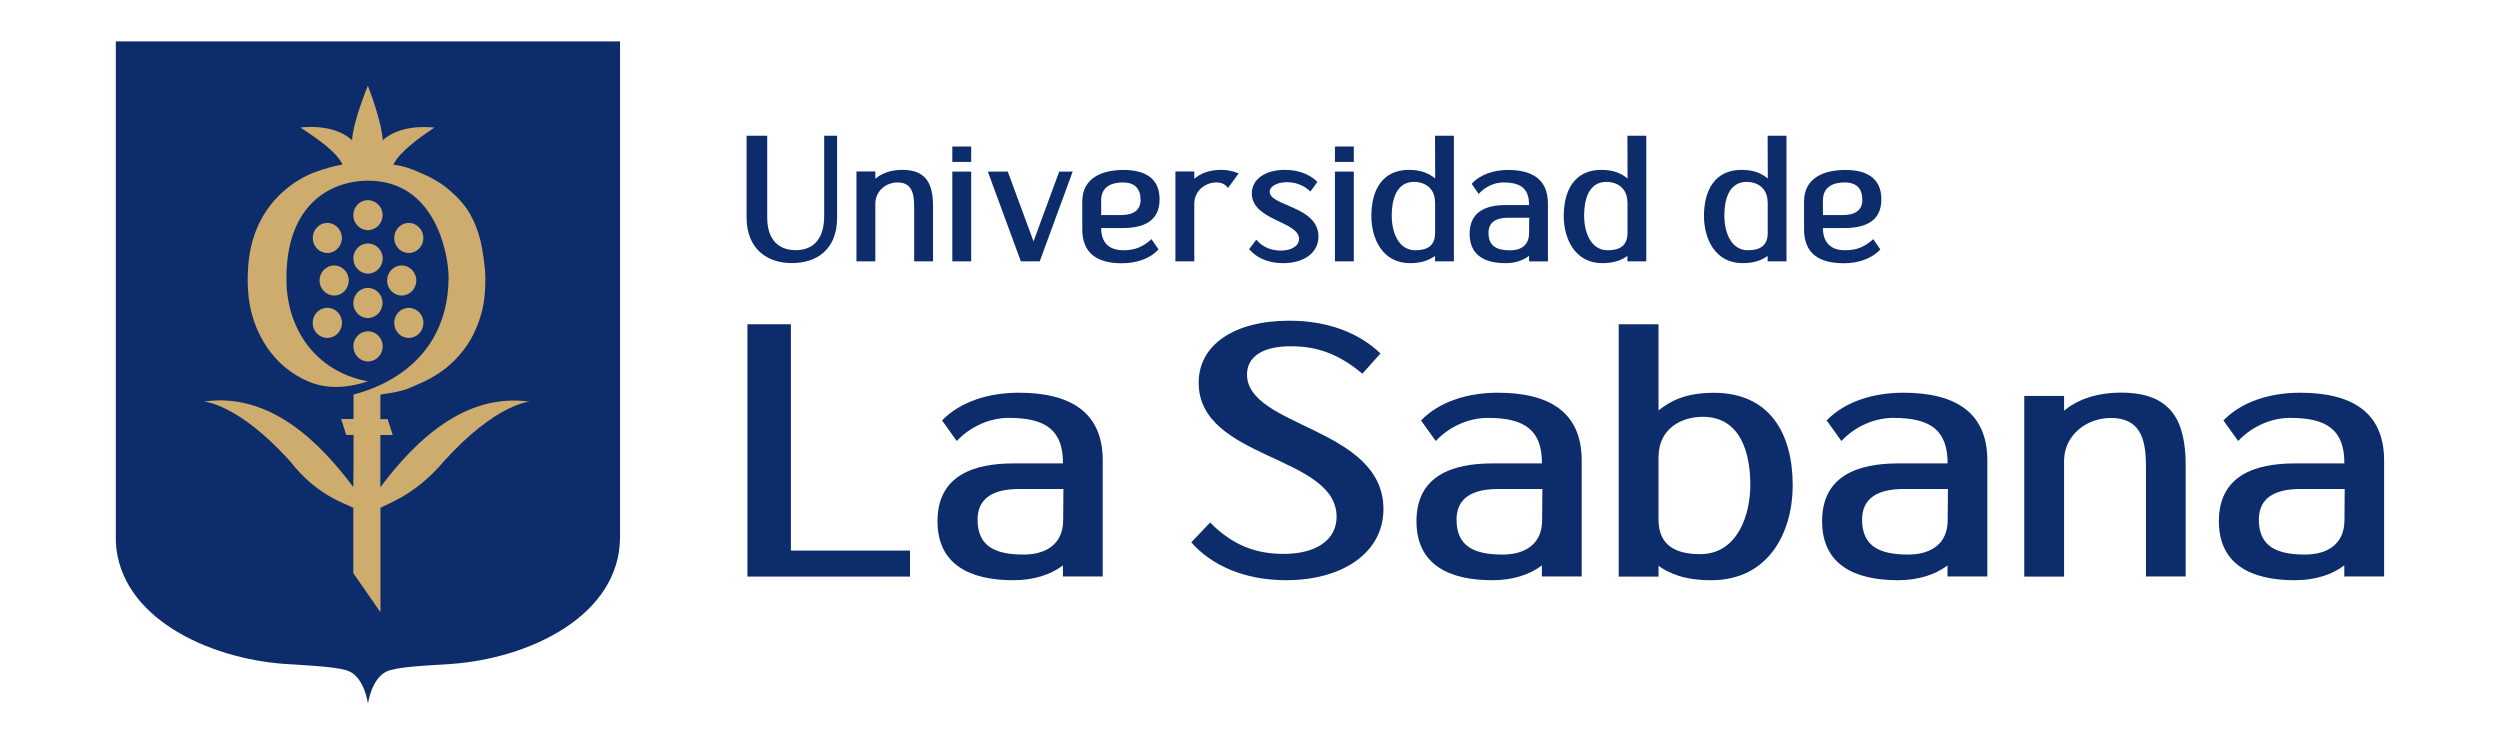 <?xml version="1.0" encoding="utf-8"?>
<!-- Generator: Adobe Illustrator 28.0.0, SVG Export Plug-In . SVG Version: 6.00 Build 0)  -->
<svg version="1.1" id="Layer_1" xmlns="http://www.w3.org/2000/svg" xmlns:xlink="http://www.w3.org/1999/xlink" x="0px" y="0px"
	 viewBox="0 0 302 90" style="enable-background:new 0 0 302 90;" xml:space="preserve">
<style type="text/css">
	.st0{fill:#0D2C6C;}
	.st1{fill:#CEAC6D;}
</style>
<g>
	<path class="st0" d="M13.99,5v60.44l0,0.02c0.46,9.13,11.16,14.11,20.5,14.75c3.11,0.21,6.6,0.34,7.78,0.93
		c1.79,0.89,2.18,3.86,2.18,3.86s0.41-2.97,2.2-3.86c1.18-0.59,4.67-0.72,7.78-0.93c9.53-0.65,20.44-5.83,20.47-15.32V5H13.99z"/>
	<path class="st1" d="M53.66,55.68c-3.4,4.06-6.72,5.1-7.7,5.67v12.61l-3.28-4.72v-7.89c-0.99-0.56-4.4-1.45-7.67-5.67
		c-6.29-6.95-10.37-7.17-10.37-7.17c7.91-1.15,13.97,4.87,18.04,10.33l0.03-3.13l0-3.17h-0.89l-0.6-1.92h1.49v-2.96
		c1.88-0.49,11.41-3.11,11.48-14.11c0-2.96-1.66-11.77-9.75-11.72c-4.75,0.03-9.82,3.08-9.84,11.72c-0.06,6,3.39,11.31,9.84,12.52
		c-4.12,1.35-6.54,0.36-7.85-0.29c-2.04-1.04-3.66-2.57-4.82-4.6c-1.17-2.02-1.85-4.34-1.85-7.36c0-2.33,0.34-4.35,1.05-6.08
		c0.71-1.73,1.72-3.19,3.03-4.41c1.31-1.2,2.73-2.08,4.27-2.61c0.96-0.33,2.04-0.67,3.1-0.84c-0.75-1.67-3.52-3.43-5.08-4.48
		c4.46-0.45,6.24,1.55,6.24,1.55c0.13-2.3,1.79-6.27,1.9-6.57l0.01-0.02l0.01,0.03c0.12,0.3,1.66,4.27,1.79,6.57
		c0,0,1.77-2,6.24-1.55c-1.53,1.03-4.16,2.84-4.97,4.48c1.24,0.15,2.09,0.48,3.13,0.92c1.36,0.58,2.61,1.24,3.68,2.18
		c1.08,0.93,1.91,1.88,2.46,2.86c0.56,0.98,0.98,2.06,1.26,3.22c0.28,1.17,0.59,3.31,0.59,4.46c0,2.39-0.2,3.87-1.02,5.92
		c-0.61,1.53-1.51,2.88-2.69,4.07c-1.17,1.18-2.52,2.05-4,2.72c-2.03,0.92-2.39,1.04-4.97,1.43v2.96h0.88l0.61,1.92h-1.49l0,3.25
		l0,0v3.06c4.08-5.46,10.14-11.48,18.06-10.33C64.02,48.5,59.95,48.73,53.66,55.68 M44.45,29.41c0.98,0,1.78,0.81,1.78,1.82
		c0,1-0.8,1.82-1.78,1.82c-0.97,0-1.76-0.82-1.76-1.82C42.68,30.22,43.47,29.41,44.45,29.41 M42.68,25.99
		c0-1.01,0.79-1.81,1.76-1.81c0.98,0,1.78,0.81,1.78,1.81c0,1-0.8,1.81-1.78,1.81C43.47,27.8,42.68,26.99,42.68,25.99 M44.44,34.78
		c0.98,0,1.77,0.81,1.77,1.82c0,1-0.79,1.82-1.77,1.82c-0.97,0-1.76-0.81-1.76-1.82C42.69,35.59,43.47,34.78,44.44,34.78
		 M44.45,40.02c0.98,0,1.78,0.82,1.78,1.82c0,1.01-0.8,1.82-1.78,1.82c-0.97,0-1.76-0.81-1.76-1.82
		C42.68,40.83,43.47,40.02,44.45,40.02 M49.38,30.56c-0.97,0-1.76-0.81-1.76-1.81c0-1,0.79-1.82,1.76-1.82
		c0.97,0,1.76,0.82,1.76,1.82C51.14,29.75,50.36,30.56,49.38,30.56 M51.15,39.01c0,1-0.79,1.81-1.77,1.81
		c-0.97,0-1.76-0.81-1.76-1.81c0-1.01,0.79-1.82,1.76-1.82C50.36,37.19,51.15,38,51.15,39.01 M48.52,32.07
		c0.98,0,1.77,0.82,1.77,1.81c0,1-0.79,1.82-1.77,1.82c-0.97,0-1.76-0.82-1.76-1.82C46.76,32.89,47.55,32.07,48.52,32.07
		 M39.54,37.18c0.98,0,1.77,0.81,1.77,1.82c0,1.01-0.79,1.82-1.77,1.82c-0.98,0-1.77-0.81-1.77-1.82
		C37.77,38,38.56,37.18,39.54,37.18 M37.78,28.75c0-1,0.78-1.82,1.76-1.82c0.97,0,1.76,0.82,1.76,1.82c0,1-0.79,1.81-1.76,1.81
		C38.56,30.56,37.78,29.75,37.78,28.75 M40.37,35.7c-0.98,0-1.77-0.82-1.77-1.82c0-1,0.79-1.81,1.77-1.81
		c0.97,0,1.76,0.82,1.76,1.81C42.13,34.89,41.34,35.7,40.37,35.7"/>
	<path class="st0" d="M90.19,26.3v-9.9h2.49v9.9c0,2.82,1.54,3.92,3.44,3.92c1.88,0,3.44-1.08,3.44-4.12V16.4h1.56v9.9
		c0,3.88-2.49,5.48-5.47,5.48C92.69,31.79,90.19,30.07,90.19,26.3"/>
	<path class="st0" d="M110.43,31.57V24.9c0-1.65-0.36-2.86-2.01-2.86c-1.37,0-2.64,1-2.68,2.51v7.02h-2.28V20.71h2.28v0.89
		c0.7-0.61,1.75-1.08,3.27-1.08c2.87,0,3.7,1.69,3.7,4.38v6.67H110.43z"/>
	<path class="st0" d="M115.04,17.7h2.28v1.86h-2.28V17.7z M115.04,20.73h2.28v10.84h-2.28V20.73z"/>
	<path class="st0" d="M125.6,31.57h-2.28c-0.68-1.82-3.32-9.02-3.99-10.84h2.41l3.11,8.43l3.1-8.43h1.63
		C128.9,22.6,126.28,29.71,125.6,31.57"/>
	<path class="st0" d="M133.02,27.54c0,1.71,0.89,2.69,2.68,2.69c1.37,0,2.32-0.37,3.4-1.34l0.85,1.24c-1.06,1.15-2.7,1.67-4.42,1.67
		c-2.94,0-4.79-1.15-4.79-4.1v-3.36c0-2.84,2.37-3.81,4.99-3.81c2.49,0,4.35,0.93,4.35,3.55c0,2.84-2.24,3.47-4.52,3.47H133.02z
		 M133.02,24.2v1.78h2.39c1.44,0,2.37-0.54,2.37-1.82c0-1.34-0.65-2.12-2.15-2.12C134.16,22.04,133.02,22.64,133.02,24.2"/>
	<path class="st0" d="M148.34,22.71c-0.34-0.48-0.82-0.67-1.39-0.67c-1.37,0-2.64,1-2.68,2.51v7.02h-2.28V20.71h2.28v0.89
		c0.7-0.61,1.73-1.08,3.25-1.08c0.76,0,1.37,0.13,2.11,0.43C149.33,21.34,148.55,22.45,148.34,22.71"/>
	<path class="st0" d="M150.89,30.1l0.87-1.15c0.78,0.93,1.84,1.32,2.96,1.32c1.31,0,2.2-0.56,2.2-1.41c0-2.14-5.7-2.21-5.7-5.5
		c0-1.71,1.61-2.84,4.01-2.84c1.58,0,2.94,0.5,3.91,1.45l-0.84,1.17c-0.8-0.78-1.82-1.13-2.81-1.13c-1.22,0-2.11,0.5-2.11,1.15
		c0,1.76,5.89,1.73,5.89,5.42c0,1.93-1.71,3.21-4.27,3.21C153.28,31.79,151.84,31.2,150.89,30.1"/>
	<path class="st0" d="M161.26,17.7h2.28v1.86h-2.28V17.7z M161.26,20.73h2.28v10.84h-2.28V20.73z"/>
	<path class="st0" d="M173.35,31.57v-0.65c-0.59,0.41-1.46,0.87-3.02,0.87c-3.32,0-4.67-2.95-4.67-5.7c0-3.14,1.35-5.57,4.52-5.57
		c1.61,0,2.49,0.48,3.19,1.04l-0.02-5.16h2.28v15.17H173.35z M173.35,24.4c-0.02-1.75-1.33-2.43-2.53-2.43c-2.22,0-2.7,2.28-2.7,4.1
		c0,1.78,0.7,4.16,2.85,4.16c1.39,0,2.39-0.5,2.39-2.08V24.4z"/>
	<path class="st0" d="M184.71,24.77c0-1.95-0.93-2.73-3.11-2.73c-1.01,0-2.13,0.45-2.98,1.39l-0.84-1.23
		c1.06-1.15,2.7-1.67,4.39-1.67c2.94,0,4.82,1.15,4.82,4.07v6.98h-2.28V30.9c-0.68,0.54-1.65,0.89-2.83,0.89
		c-2.49,0-4.35-0.93-4.35-3.55c0-2.75,2.09-3.47,4.35-3.47H184.71z M184.73,26.3h-2.53c-1.48,0-2.39,0.54-2.39,1.84
		c0,1.63,1.04,2.1,2.64,2.1c1.33,0,2.26-0.67,2.26-2.06L184.73,26.3z"/>
	<path class="st0" d="M196.59,31.57v-0.65c-0.59,0.41-1.46,0.87-3.02,0.87c-3.32,0-4.67-2.95-4.67-5.7c0-3.14,1.35-5.57,4.52-5.57
		c1.61,0,2.49,0.48,3.19,1.04l-0.02-5.16h2.28v15.17H196.59z M196.59,24.4c-0.02-1.75-1.33-2.43-2.53-2.43c-2.22,0-2.7,2.28-2.7,4.1
		c0,1.78,0.7,4.16,2.85,4.16c1.39,0,2.39-0.5,2.39-2.08V24.4z"/>
	<path class="st0" d="M213.53,31.57v-0.65c-0.59,0.41-1.46,0.87-3.02,0.87c-3.32,0-4.67-2.95-4.67-5.7c0-3.14,1.35-5.57,4.52-5.57
		c1.61,0,2.49,0.48,3.19,1.04l-0.02-5.16h2.28v15.17H213.53z M213.53,24.4c-0.02-1.75-1.33-2.43-2.53-2.43c-2.22,0-2.7,2.28-2.7,4.1
		c0,1.78,0.7,4.16,2.85,4.16c1.39,0,2.39-0.5,2.39-2.08V24.4z"/>
	<path class="st0" d="M220.21,27.54c0,1.71,0.89,2.69,2.68,2.69c1.37,0,2.32-0.37,3.4-1.34l0.85,1.24c-1.06,1.15-2.7,1.67-4.42,1.67
		c-2.94,0-4.79-1.15-4.79-4.1v-3.36c0-2.84,2.37-3.81,4.99-3.81c2.49,0,4.35,0.93,4.35,3.55c0,2.84-2.24,3.47-4.52,3.47H220.21z
		 M220.21,24.2v1.78h2.39c1.44,0,2.37-0.54,2.37-1.82c0-1.34-0.65-2.12-2.15-2.12C221.35,22.04,220.21,22.64,220.21,24.2"/>
	<polygon class="st0" points="90.29,69.65 90.29,39.17 95.54,39.17 95.54,66.51 109.93,66.51 109.93,69.65 	"/>
	<path class="st0" d="M128.41,55.97c0-3.92-1.96-5.49-6.55-5.49c-2.14,0-4.5,0.91-6.28,2.79l-1.78-2.48
		c2.23-2.31,5.7-3.35,9.26-3.35c6.19,0,10.15,2.31,10.15,8.18v14.02h-4.81V68.3c-1.43,1.09-3.47,1.79-5.97,1.79
		c-5.26,0-9.18-1.87-9.18-7.14c0-5.53,4.41-6.97,9.18-6.97H128.41z M128.46,59.07h-5.34c-3.12,0-5.03,1.09-5.03,3.7
		c0,3.27,2.18,4.22,5.57,4.22c2.81,0,4.77-1.35,4.77-4.14L128.46,59.07z"/>
	<path class="st0" d="M143.91,65.51l2.27-2.39c2.72,2.74,5.48,3.79,8.91,3.79c3.96,0,6.37-1.74,6.37-4.48
		c0-7.49-16.66-6.88-16.66-16.2c0-4.57,4.28-7.49,10.96-7.49c4.5,0,8.33,1.39,11,3.96l-2.18,2.44c-2.9-2.4-5.43-3.31-8.68-3.31
		c-3.43,0-5.26,1.31-5.26,3.4c0,6.44,16.48,6.36,16.48,16.28c0,5.14-4.77,8.58-11.8,8.58C150.28,70.08,146.28,68.25,143.91,65.51"/>
	<path class="st0" d="M186.27,55.97c0-3.92-1.96-5.49-6.55-5.49c-2.14,0-4.5,0.91-6.28,2.79l-1.78-2.48
		c2.23-2.31,5.7-3.35,9.26-3.35c6.19,0,10.15,2.31,10.15,8.18v14.02h-4.81V68.3c-1.43,1.09-3.47,1.79-5.97,1.79
		c-5.26,0-9.18-1.87-9.18-7.14c0-5.53,4.41-6.97,9.18-6.97H186.27z M186.32,59.07h-5.34c-3.12,0-5.03,1.09-5.03,3.7
		c0,3.27,2.18,4.22,5.57,4.22c2.81,0,4.77-1.35,4.77-4.14L186.32,59.07z"/>
	<path class="st0" d="M200.35,69.65h-4.81V39.17h4.81v10.41c1.47-1.18,3.34-2.13,6.68-2.13c6.73,0,9.53,4.88,9.53,11.19
		c0,5.53-2.81,11.45-9.84,11.45c-3.25,0-5.12-0.83-6.37-1.74V69.65z M200.35,55.1v7.66c0,3.18,2.14,4.18,5.03,4.18
		c4.54,0,6.06-4.79,6.06-8.36c0-3.66-1.07-8.23-5.75-8.23C203.2,50.36,200.44,51.66,200.35,55.1"/>
	<path class="st0" d="M235.27,55.97c0-3.92-1.96-5.49-6.55-5.49c-2.14,0-4.5,0.91-6.28,2.79l-1.78-2.48
		c2.23-2.31,5.7-3.35,9.26-3.35c6.19,0,10.15,2.31,10.15,8.18v14.02h-4.81V68.3c-1.43,1.09-3.47,1.79-5.97,1.79
		c-5.26,0-9.18-1.87-9.18-7.14c0-5.53,4.41-6.97,9.18-6.97H235.27z M235.31,59.07h-5.34c-3.12,0-5.03,1.09-5.03,3.7
		c0,3.27,2.18,4.22,5.57,4.22c2.81,0,4.77-1.35,4.77-4.14L235.31,59.07z"/>
	<path class="st0" d="M259.23,69.65V56.24c0-3.31-0.76-5.75-4.23-5.75c-2.9,0-5.57,2-5.66,5.05v14.11h-4.81V47.83h4.81v1.78
		c1.47-1.22,3.7-2.18,6.9-2.18c6.06,0,7.79,3.4,7.79,8.8v13.41H259.23z"/>
	<path class="st0" d="M283.2,55.97c0-3.92-1.96-5.49-6.55-5.49c-2.14,0-4.5,0.91-6.28,2.79l-1.78-2.48c2.23-2.31,5.7-3.35,9.26-3.35
		c6.19,0,10.15,2.31,10.15,8.18v14.02h-4.81V68.3c-1.43,1.09-3.47,1.79-5.97,1.79c-5.26,0-9.18-1.87-9.18-7.14
		c0-5.53,4.41-6.97,9.18-6.97H283.2z M283.24,59.07h-5.34c-3.12,0-5.03,1.09-5.03,3.7c0,3.27,2.18,4.22,5.57,4.22
		c2.81,0,4.77-1.35,4.77-4.14L283.24,59.07z"/>
</g>
</svg>
